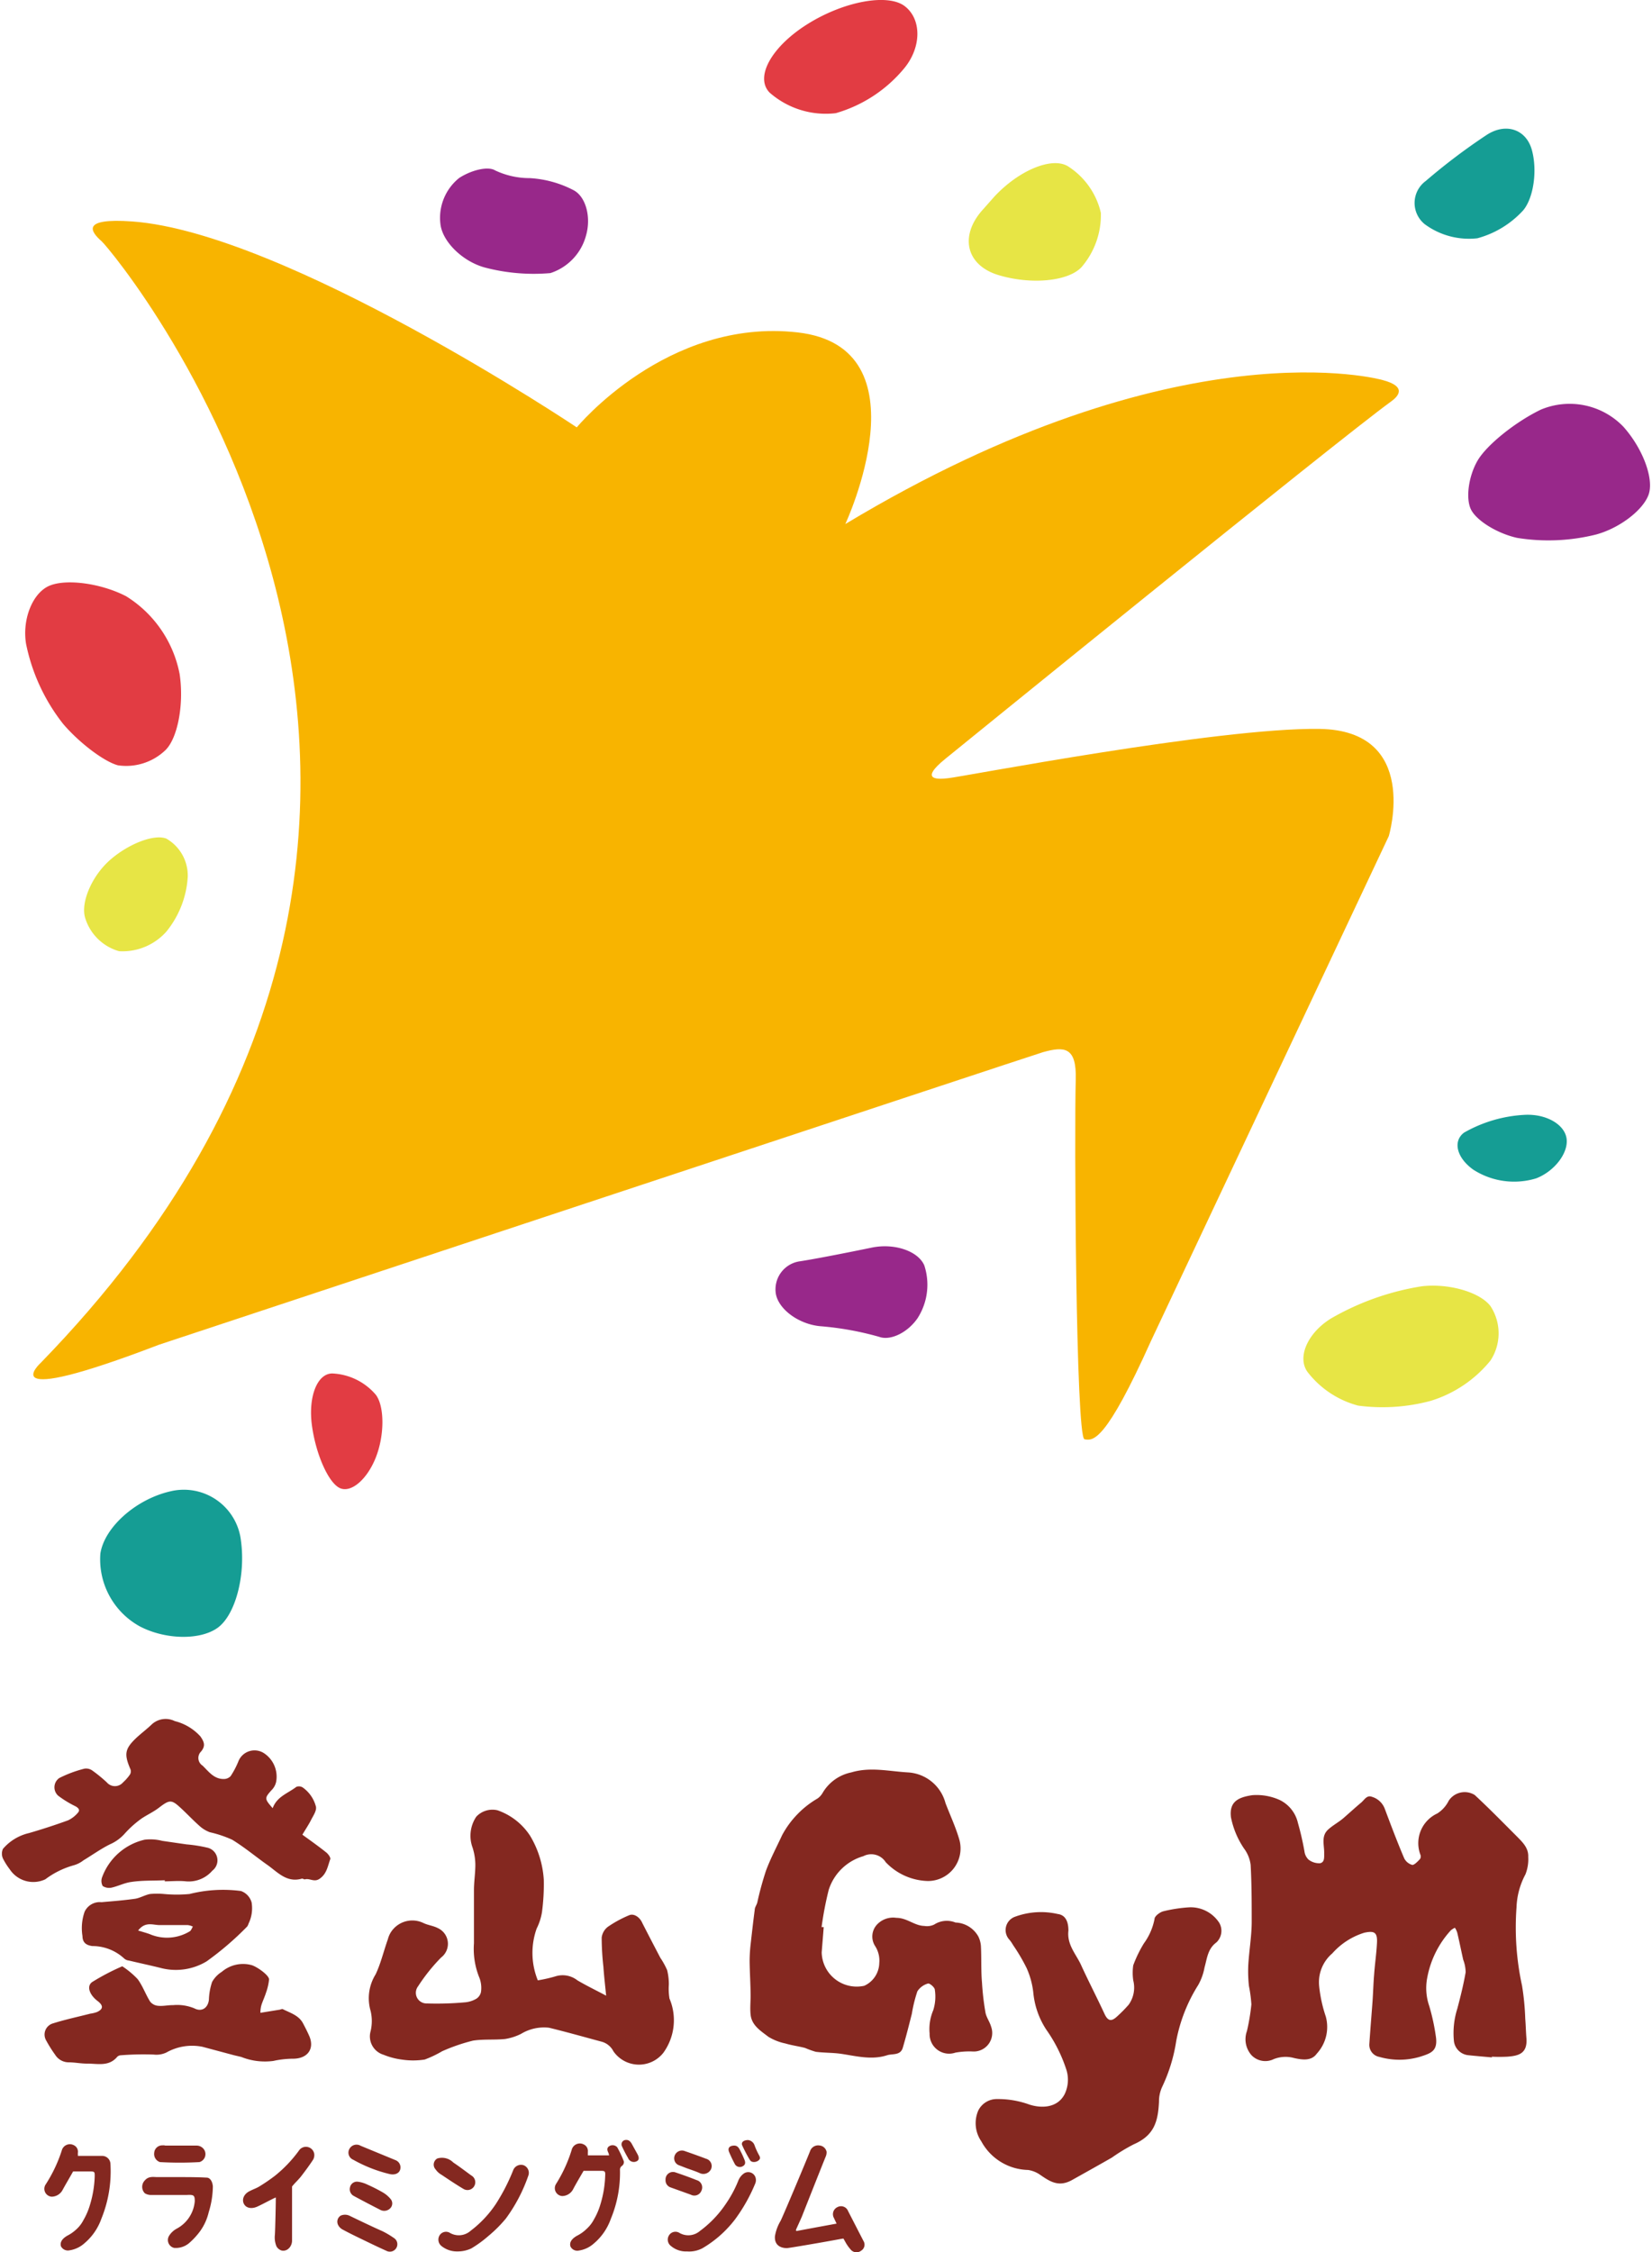 <svg xmlns="http://www.w3.org/2000/svg" viewBox="0 0 154.83 211.54" width="135px" height="184px"><defs><style>.cls-1{fill:#f8b400;}.cls-2{fill:#159d94;}.cls-3{fill:#e23c43;}.cls-4{fill:#e7e545;}.cls-5{fill:#98288a;}.cls-6{fill:#842820;fill-rule:evenodd;}</style></defs><title>暮らしの杜クライミングジム</title><g id="レイヤー_2" data-name="レイヤー 2"><g id="レイヤー_1-2" data-name="レイヤー 1"><path class="cls-1" d="M9.37,22.67c1.05.92,45,53.2-5.72,105.32,0,0-4.91,4.44,11.1-1.69,0,0,82.5-27.33,83.06-27.48,2-.55,3.16-.51,3.07,2.59-.14,4.64,0,33.6.82,33.77s2,.22,6.26-9.26l22.33-47.39s3-9.94-6.53-10.07S90,73,88.9,73.09c-.85.1-2.86.27-.26-1.83,0,0,36.64-29.76,41.89-33.57.59-.43,1.56-1.37-.84-2,0,0-19-5.39-50.46,13.53,0,0,7.76-16.61-4.49-18S54,40.14,54,40.14,26.68,21.86,12.24,20.8C7.37,20.45,8.33,21.76,9.37,22.67Z"/><path class="cls-2" d="M22.45,144.71a5.4,5.4,0,0,0-6.67-4.63c-3.22.75-6.17,3.38-6.54,5.85a7.19,7.19,0,0,0,3.68,6.81c2.39,1.27,5.7,1.34,7.35.14S22.9,148,22.45,144.71Z"/><path class="cls-3" d="M35.12,131a5.7,5.7,0,0,0-4.09-2c-1.42,0-2.28,2.2-1.91,4.9s1.54,5.33,2.59,5.85,2.58-.76,3.41-2.86S35.94,132.08,35.12,131Z"/><path class="cls-2" d="M143.73,14.08c-.54-1.94-2.44-2.58-4.24-1.41A57.44,57.44,0,0,0,133.76,17a2.56,2.56,0,0,0-.09,4.06,7,7,0,0,0,4.94,1.32,9,9,0,0,0,4.32-2.64C143.9,18.56,144.26,16,143.73,14.08Z"/><path class="cls-4" d="M100.15,15.62c-1.5-.92-4.62.37-6.93,2.86l-1,1.13c-2.31,2.49-1.68,5.3,1.41,6.23s6.59.58,7.81-.77A7.52,7.52,0,0,0,103.24,20,7.07,7.07,0,0,0,100.15,15.62Z"/><path class="cls-3" d="M84.8.57c-1.59-1.2-5.69-.45-9.1,1.68s-5,5-3.58,6.45a8,8,0,0,0,6.21,1.93A13,13,0,0,0,84.8,6.37C86.4,4.39,86.4,1.78,84.8.57Z"/><path class="cls-5" d="M46.32,16c-.63-.39-2.14-.07-3.36.71a4.8,4.8,0,0,0-1.76,4.41c.24,1.65,2.11,3.44,4.14,4a18.08,18.08,0,0,0,6.18.53,5.09,5.09,0,0,0,3.35-3.53c.49-1.7,0-3.61-1.14-4.24a10.12,10.12,0,0,0-4.15-1.15A7.55,7.55,0,0,1,46.32,16Z"/><path class="cls-3" d="M11.66,56c-2.34-1.21-5.57-1.65-7.17-1s-2.61,3.14-2.23,5.47A17.88,17.88,0,0,0,5.75,68c1.54,1.8,3.86,3.54,5.14,3.88a5.33,5.33,0,0,0,4.45-1.41c1.17-1.12,1.77-4.33,1.35-7.15A11.06,11.06,0,0,0,11.66,56Z"/><path class="cls-4" d="M15.43,78.76c-1.12-.43-3.46.45-5.21,1.95s-2.83,4-2.42,5.46A4.66,4.66,0,0,0,11,89.34a5.51,5.51,0,0,0,4.45-1.85,9,9,0,0,0,2-5.12A4,4,0,0,0,15.43,78.76Z"/><path class="cls-5" d="M75,118.46a2.66,2.66,0,0,0-2.29,3.1c.29,1.45,2.16,2.81,4.15,3a28.62,28.62,0,0,1,5.55,1c1.07.39,2.7-.41,3.62-1.77a5.82,5.82,0,0,0,.62-4.94c-.58-1.35-2.81-2.11-4.94-1.67S76.55,118.22,75,118.46Z"/><path class="cls-4" d="M124.85,123.84c-2.19,1.36-3.18,3.62-2.21,5a8.88,8.88,0,0,0,4.77,3.18,17.46,17.46,0,0,0,6.79-.44,11.6,11.6,0,0,0,5.64-3.79,4.66,4.66,0,0,0,0-5.12c-1-1.31-3.91-2.15-6.44-1.86A24.8,24.8,0,0,0,124.85,123.84Z"/><path class="cls-2" d="M147,107c-.14-1.37-1.91-2.4-3.95-2.29a12.81,12.81,0,0,0-5.69,1.67c-1.08.81-.69,2.37.87,3.48a7.09,7.09,0,0,0,5.92.81C145.86,110,147.14,108.32,147,107Z"/><path class="cls-5" d="M152.33,40.08a7,7,0,0,0-7.77-1.6c-2.43,1.18-5.1,3.34-5.94,4.8s-1.12,3.53-.61,4.57,2.45,2.25,4.34,2.67a18.46,18.46,0,0,0,7.39-.31c2.18-.58,4.41-2.26,4.95-3.73S154.17,42.14,152.33,40.08Z"/><g id="XY2Zeu"><path class="cls-6" d="M140,193.24c-.75-.07-1.5-.13-2.25-.21a1.51,1.51,0,0,1-1.34-1.31,7.61,7.61,0,0,1,.32-3.07c.3-1.13.58-2.26.78-3.41a3.43,3.43,0,0,0-.23-1.18c-.19-.85-.36-1.7-.56-2.54a1.76,1.76,0,0,0-.22-.46,2,2,0,0,0-.38.24,9,9,0,0,0-2.21,4.41,5.12,5.12,0,0,0,.18,2.7,19.93,19.93,0,0,1,.64,3c.13,1.23-.46,1.44-1.55,1.78a6.84,6.84,0,0,1-3.78,0,1.15,1.15,0,0,1-.94-1.19c.09-1.33.2-2.66.3-4,.06-.85.08-1.69.15-2.53.07-1,.22-2,.27-3s-.27-1.14-1.2-.94a6.65,6.65,0,0,0-3,1.94,3.56,3.56,0,0,0-1.23,3.1,13,13,0,0,0,.62,2.83,3.7,3.7,0,0,1-.85,3.49c-.52.73-1.42.56-2.12.41a3,3,0,0,0-1.92.1,1.8,1.8,0,0,1-2.08-.36,2.26,2.26,0,0,1-.44-2.27,19.62,19.62,0,0,0,.42-2.51,13,13,0,0,0-.23-1.73,12.84,12.84,0,0,1-.06-2c.08-1.31.3-2.6.32-3.9,0-1.83,0-3.66-.1-5.48a3.23,3.23,0,0,0-.62-1.53,8,8,0,0,1-1.23-2.94c-.17-1.44.65-1.87,2-2.07a5.26,5.26,0,0,1,2.6.46,3.18,3.18,0,0,1,1.69,2.14,26.48,26.48,0,0,1,.62,2.7,1.28,1.28,0,0,0,.38.75,1.63,1.63,0,0,0,1.08.34c.46-.09.38-.6.39-1,0-.74-.29-1.55.36-2.15.44-.41,1-.7,1.44-1.08s1.12-1,1.68-1.47c.3-.25.52-.72,1-.54a1.85,1.85,0,0,1,1.21,1.12c.58,1.55,1.17,3.11,1.82,4.64a1.2,1.2,0,0,0,.77.64c.2,0,.5-.32.71-.54a.43.43,0,0,0,.06-.39,3.07,3.07,0,0,1,1.57-3.9,3,3,0,0,0,1.08-1.2,1.79,1.79,0,0,1,2.44-.54c1.33,1.23,2.6,2.53,3.88,3.81.56.57,1.19,1.13,1.15,2a3.85,3.85,0,0,1-.26,1.64,7.08,7.08,0,0,0-.84,3.1,25.72,25.72,0,0,0,.52,7.37,24.29,24.29,0,0,1,.3,3.1c.05.6.06,1.22.11,1.82.11,1.44-.72,1.66-1.79,1.74a14.63,14.63,0,0,1-1.48,0Z"/><path class="cls-6" d="M77.2,181c-.06.79-.13,1.59-.19,2.38a3.29,3.29,0,0,0,4,3.13,2.4,2.4,0,0,0,1.41-2.13,2.52,2.52,0,0,0-.39-1.6,1.65,1.65,0,0,1,.16-2,2.07,2.07,0,0,1,1.84-.65c1,0,1.69.74,2.62.76a1.55,1.55,0,0,0,.93-.13,2.17,2.17,0,0,1,2-.19,2.56,2.56,0,0,1,2.14,1.3,2.42,2.42,0,0,1,.25.91c.06,1.14,0,2.28.1,3.42a24.7,24.7,0,0,0,.33,2.84c.09.45.4.86.53,1.32a1.74,1.74,0,0,1-1.78,2.32,7.55,7.55,0,0,0-1.58.11A1.83,1.83,0,0,1,87.15,191a4.51,4.51,0,0,1,.34-2.19,4.25,4.25,0,0,0,.15-1.92c0-.23-.5-.64-.64-.59a1.73,1.73,0,0,0-1,.73,13.28,13.28,0,0,0-.52,2.11c-.27,1.07-.54,2.14-.85,3.19-.22.76-1,.54-1.49.71-1.47.47-2.92.06-4.38-.15-.76-.1-1.55-.08-2.31-.18a8.42,8.42,0,0,1-1-.36c-.61-.16-1.25-.24-1.85-.42A5,5,0,0,1,72,191.3c-.71-.55-1.57-1.06-1.67-2.09-.06-.57,0-1.15,0-1.72,0-1.11-.08-2.21-.09-3.31a14.67,14.67,0,0,1,.1-1.62c.12-1.06.24-2.13.38-3.19,0-.23.18-.45.24-.68a29.77,29.77,0,0,1,.82-3c.42-1.13,1-2.22,1.51-3.32a8.77,8.77,0,0,1,3.33-3.45,1.62,1.62,0,0,0,.48-.53,4.07,4.07,0,0,1,2.69-1.92c1.8-.54,3.55-.1,5.33,0a3.88,3.88,0,0,1,3.52,2.88c.45,1.18,1,2.34,1.33,3.54a3.06,3.06,0,0,1-3,3.78A5.65,5.65,0,0,1,83.12,175l-.09-.09a1.61,1.61,0,0,0-2.11-.57,4.81,4.81,0,0,0-3.25,3.16A31.69,31.69,0,0,0,77,181Z"/><path class="cls-6" d="M50.34,186a13.38,13.38,0,0,0,1.64-.37,2.25,2.25,0,0,1,2.08.37c.83.49,1.7.91,2.7,1.44-.1-1-.2-1.87-.26-2.73a25,25,0,0,1-.16-2.73,1.51,1.51,0,0,1,.57-1,10.77,10.77,0,0,1,2-1.09c.44-.2,1,.16,1.24.71.56,1.1,1.13,2.19,1.7,3.28a7.35,7.35,0,0,1,.64,1.16,5.56,5.56,0,0,1,.16,1.36,5.68,5.68,0,0,0,.06,1.31,5.22,5.22,0,0,1-.58,5.1,2.92,2.92,0,0,1-4.69-.15,1.75,1.75,0,0,0-1.15-.91c-1.63-.44-3.26-.9-4.9-1.3a4.16,4.16,0,0,0-2.63.58,5.15,5.15,0,0,1-1.5.48c-1,.1-2,0-3,.15a17.34,17.34,0,0,0-2.91,1,10.2,10.2,0,0,1-1.64.78,7.1,7.1,0,0,1-2.16,0,6.78,6.78,0,0,1-1.7-.45,1.8,1.8,0,0,1-1.22-2.21,4.1,4.1,0,0,0,0-1.91,4.25,4.25,0,0,1,.47-3.43c.48-1,.76-2.2,1.15-3.29a2.27,2.27,0,0,1,.54-1,2.39,2.39,0,0,1,2.79-.54c.43.21.94.26,1.36.48a1.62,1.62,0,0,1,.31,2.77,17.06,17.06,0,0,0-2.16,2.7,1,1,0,0,0,.81,1.61,29.9,29.9,0,0,0,3.66-.11,2.54,2.54,0,0,0,1-.33,1,1,0,0,0,.44-.63,2.65,2.65,0,0,0-.14-1.32,7.18,7.18,0,0,1-.52-3.26c0-1.66,0-3.32,0-5,0-.81.14-1.63.13-2.44a5.47,5.47,0,0,0-.26-1.55,3.21,3.21,0,0,1,.35-2.9,2.07,2.07,0,0,1,2-.6,6,6,0,0,1,3.06,2.4,9.09,9.09,0,0,1,1.28,4.11,19.56,19.56,0,0,1-.17,3.06,5.34,5.34,0,0,1-.5,1.54A6.83,6.83,0,0,0,50.34,186Z"/><path class="cls-6" d="M106.28,186a4.94,4.94,0,0,1,0-1.41,11.71,11.71,0,0,1,1-2.06,5.7,5.7,0,0,0,1-2.29c0-.27.51-.65.84-.73a13.77,13.77,0,0,1,2.47-.37,3.2,3.2,0,0,1,2.78,1.47,1.5,1.5,0,0,1-.28,1.83c-.82.61-.87,1.5-1.11,2.34a5.32,5.32,0,0,1-.59,1.65,15.07,15.07,0,0,0-2.07,5.26A15.39,15.39,0,0,1,109,196a3.26,3.26,0,0,0-.3,1.4c-.09,1.85-.44,3.16-2.37,4a16.88,16.88,0,0,0-2.06,1.25c-1.24.71-2.48,1.4-3.73,2.1s-2.07.16-3-.48a2.64,2.64,0,0,0-1.14-.46A5.13,5.13,0,0,1,92,201.11a3,3,0,0,1-.28-2.88,1.94,1.94,0,0,1,1.78-1.08,8.61,8.61,0,0,1,3,.51c1.12.37,2.67.36,3.35-1a3.13,3.13,0,0,0,.11-2.38,14,14,0,0,0-1.85-3.65,7.64,7.64,0,0,1-1.22-3.49,7.71,7.71,0,0,0-.63-2.3A17.52,17.52,0,0,0,95,182.7a4.2,4.2,0,0,0-.33-.49,1.33,1.33,0,0,1,.52-2.19,7.05,7.05,0,0,1,4-.25c.86.11,1,.95,1,1.56-.15,1.31.69,2.17,1.17,3.19.71,1.56,1.51,3.09,2.23,4.65.29.61.6.74,1.13.26s.77-.74,1.13-1.14A2.76,2.76,0,0,0,106.28,186Z"/><path class="cls-6" d="M25.43,169.83c.4-1.1,1.43-1.39,2.22-2a.66.66,0,0,1,.61.06,3.17,3.17,0,0,1,1.24,1.82c.06.38-.27.84-.47,1.24s-.5.85-.81,1.37c.77.56,1.51,1.08,2.22,1.65.2.15.45.49.4.65-.24.65-.32,1.37-1,1.84-.52.36-.94-.08-1.39.06-.08,0-.2-.09-.28-.07-1.43.41-2.28-.62-3.25-1.3s-2.15-1.66-3.3-2.36a10.92,10.92,0,0,0-2.09-.7,3,3,0,0,1-.95-.57c-.69-.61-1.31-1.29-2-1.9s-.93-.53-1.84.17c-.51.39-1.1.66-1.61,1a9.63,9.63,0,0,0-1.61,1.44,4,4,0,0,1-1.39,1c-.86.43-1.65,1-2.48,1.5a2.65,2.65,0,0,1-.9.46,8,8,0,0,0-2.68,1.32,2.65,2.65,0,0,1-3.35-.95,6.34,6.34,0,0,1-.63-1,1.1,1.1,0,0,1,0-.91,4.58,4.58,0,0,1,2.44-1.48c1.24-.36,2.47-.76,3.68-1.2a2.71,2.71,0,0,0,.9-.69c.26-.27.08-.46-.19-.62a9.66,9.66,0,0,1-1.64-1A1.06,1.06,0,0,1,5.38,167a11.33,11.33,0,0,1,2.36-.88,1,1,0,0,1,.74.17,13.38,13.38,0,0,1,1.37,1.12,1,1,0,0,0,1.52,0,4.16,4.16,0,0,0,.65-.74.57.57,0,0,0,.05-.49c-.62-1.44-.54-1.93.6-3,.45-.41.94-.78,1.38-1.2a1.92,1.92,0,0,1,2.18-.33,4.82,4.82,0,0,1,2.41,1.44c.38.54.48.9.07,1.41a.85.85,0,0,0,.13,1.33c.58.56,1.07,1.27,2,1.26a.88.88,0,0,0,.64-.27,7.88,7.88,0,0,0,.75-1.44,1.63,1.63,0,0,1,2.42-.69,2.64,2.64,0,0,1,1.11,2.64,1.56,1.56,0,0,1-.45.82C24.66,168.89,24.65,168.94,25.43,169.83Z"/><path class="cls-6" d="M24.28,189.05l1.72-.28c.13,0,.3-.11.39-.06.67.34,1.45.56,1.86,1.27.23.43.45.86.64,1.3.47,1.17-.19,2.05-1.48,2.08a8.89,8.89,0,0,0-1.92.21,6,6,0,0,1-3-.37c-.3-.08-.62-.14-.93-.23l-2.73-.73a4.93,4.93,0,0,0-3.39.54,2.21,2.21,0,0,1-1.2.19,27,27,0,0,0-3.11.07.49.49,0,0,0-.32.16c-.79.93-1.86.61-2.85.62-.56,0-1.13-.12-1.7-.12A1.5,1.5,0,0,1,5,193a12.45,12.45,0,0,1-.87-1.39,1.09,1.09,0,0,1,.67-1.57c1.14-.36,2.32-.61,3.49-.91a2.94,2.94,0,0,0,.65-.16c.57-.27.59-.59.08-1-.78-.57-1.11-1.41-.55-1.81a21.7,21.7,0,0,1,2.83-1.48,8.12,8.12,0,0,1,1.44,1.2c.48.64.75,1.44,1.18,2.12a1.06,1.06,0,0,0,.74.39c.47.05.94-.07,1.41-.06a4.2,4.2,0,0,1,2,.3c.71.37,1.29-.05,1.37-.82a5.73,5.73,0,0,1,.3-1.66,2.66,2.66,0,0,1,.91-.95,3.07,3.07,0,0,1,2.8-.63c.49.14,1.65.95,1.64,1.35a5.29,5.29,0,0,1-.3,1.28c-.12.38-.3.75-.42,1.13A2.5,2.5,0,0,0,24.28,189.05Z"/><path class="cls-6" d="M9.35,178.66c.88-.08,2-.16,3.14-.32.48-.07.94-.36,1.42-.45a7.15,7.15,0,0,1,1.31,0,12.84,12.84,0,0,0,2.4,0,12.88,12.88,0,0,1,4.83-.28,1.59,1.59,0,0,1,1,1.07,3.32,3.32,0,0,1-.29,2,.84.84,0,0,1-.13.27,28.54,28.54,0,0,1-3.81,3.27,5.6,5.6,0,0,1-4.3.62c-1-.25-2-.46-3-.7a.77.77,0,0,1-.44-.19,4.4,4.4,0,0,0-3-1.17c-.62-.09-.91-.36-.92-.94a4.67,4.67,0,0,1,.2-2.28A1.57,1.57,0,0,1,9.35,178.66Zm3.44,2.66c.42.13.76.22,1.09.34a4.12,4.12,0,0,0,3.77-.27c.13-.09.19-.29.28-.44a1.59,1.59,0,0,0-.47-.14H14.85C14.19,180.82,13.47,180.43,12.79,181.32Z"/><path class="cls-6" d="M15.31,176.6c-1.06.05-2.12,0-3.17.16-.62.08-1.22.39-1.83.53a1.11,1.11,0,0,1-.85-.15,1,1,0,0,1-.06-.81,5.6,5.6,0,0,1,4-3.54,4.5,4.5,0,0,1,1.66.11l2.28.33a13.33,13.33,0,0,1,1.91.3,1.22,1.22,0,0,1,.51,2.17,2.92,2.92,0,0,1-2.49,1c-.65-.07-1.31,0-2,0Z"/></g><g id="avDXWT"><path class="cls-6" d="M74.67,209.54s2.46-.46,3.74-.69l-.26-.55a.73.73,0,0,1,.34-1,.71.71,0,0,1,1,.37l1.44,2.8a.66.66,0,0,1-.21.92.71.71,0,0,1-1-.12,3.93,3.93,0,0,1-.52-.76l-.15-.26-.31.05c-1.54.29-4.88.86-5,.85-.62,0-1.19-.3-1.12-1.13a4.17,4.17,0,0,1,.54-1.45c.33-.69,2.52-5.9,2.77-6.56a.8.8,0,0,1,.88-.5.75.75,0,0,1,.66.59,1,1,0,0,1-.09.47c-.47,1.16-1.93,4.85-2.2,5.54-.14.35-.56,1.24-.58,1.31S74.61,209.54,74.67,209.54Z"/><path class="cls-6" d="M7.13,202.49c.76,0,1.5,0,2.23,0a.78.78,0,0,1,.83.77,11.79,11.79,0,0,1-.85,5.12,5.36,5.36,0,0,1-1.66,2.37,2.68,2.68,0,0,1-1.35.61.73.73,0,0,1-.79-.38c-.14-.48.27-.81.6-1a3.69,3.69,0,0,0,.83-.58,3,3,0,0,0,.68-.88,6.37,6.37,0,0,0,.62-1.45,10.21,10.21,0,0,0,.44-2.67c0-.4,0-.45-.42-.45H6.68c-.36.64-.69,1.19-1,1.76a1.18,1.18,0,0,1-1,.61.74.74,0,0,1-.59-1.13A13.45,13.45,0,0,0,5.61,202a.79.79,0,0,1,1.15-.51.67.67,0,0,1,.37.68C7.12,202.25,7.13,202.35,7.13,202.49Z"/><path class="cls-6" d="M25.72,206.39c-.57.26-1.18.61-1.73.86s-1.07.14-1.27-.27,0-.94.6-1.21c.29-.15.6-.25.87-.42a16.46,16.46,0,0,0,1.46-1A12.28,12.28,0,0,0,27.89,202a.79.79,0,0,1,1.44.27.86.86,0,0,1-.1.57c-.35.54-.74,1.06-1.13,1.57-.21.27-.58.63-.68.75l-.17.2s0,4.58,0,5.09-.42,1.06-1,.92a.84.84,0,0,1-.46-.38,2.18,2.18,0,0,1-.15-1.11C25.67,209.42,25.74,206.46,25.72,206.39Z"/><path class="cls-6" d="M13.42,206a.86.86,0,0,1,0-1.21c.36-.42.81-.31,1.18-.31h1.93c.9,0,1.8,0,2.7.05.35,0,.56.43.58.84a8.44,8.44,0,0,1-.39,2.41,5,5,0,0,1-.83,1.81,6.88,6.88,0,0,1-1,1.08,1.94,1.94,0,0,1-1.42.46.76.76,0,0,1-.47-1.14,1.92,1.92,0,0,1,.72-.67,3.22,3.22,0,0,0,1.69-2.57c0-.56-.08-.63-.76-.59-.47,0-.95,0-1.42,0s-1.68,0-1.9,0A1.12,1.12,0,0,1,13.42,206Z"/><path class="cls-6" d="M42.78,211.46a2.3,2.3,0,0,1-1.47-.49.77.77,0,0,1-.21-1,.71.71,0,0,1,1-.24,1.67,1.67,0,0,0,1.93-.21,10.35,10.35,0,0,0,2.39-2.55,18.37,18.37,0,0,0,1.6-3.12.79.79,0,0,1,1-.48.77.77,0,0,1,.42,1,15.16,15.16,0,0,1-2.1,4A12.33,12.33,0,0,1,45.71,210a11,11,0,0,1-1.62,1.18A3,3,0,0,1,42.78,211.46Z"/><path class="cls-6" d="M64.35,211.46a2.17,2.17,0,0,1-1.49-.5.75.75,0,0,1-.2-1,.71.71,0,0,1,1-.23,1.67,1.67,0,0,0,1.91-.19A10.22,10.22,0,0,0,68,207a11.07,11.07,0,0,0,1.17-2.17,1.49,1.49,0,0,1,.49-.66.72.72,0,0,1,1.1.26.82.82,0,0,1,0,.67,15.78,15.78,0,0,1-1.89,3.35,10.59,10.59,0,0,1-3.06,2.71A2.68,2.68,0,0,1,64.35,211.46Z"/><path class="cls-6" d="M31.82,208.1a1,1,0,0,1,.81,0c.21.1,2.06,1,3.09,1.45a8.14,8.14,0,0,1,1.1.65.69.69,0,0,1,.23.93.7.7,0,0,1-.9.29c-.67-.3-1.34-.62-2-.94s-1.44-.69-2.14-1.07a1,1,0,0,1-.44-.45A.67.67,0,0,1,31.82,208.1Z"/><path class="cls-6" d="M37.4,203.8c-.11.33-.49.51-1,.39A13.24,13.24,0,0,1,33,202.85a.72.72,0,0,1-.37-1,.76.76,0,0,1,1.07-.31L37,202.9A.73.73,0,0,1,37.4,203.8Z"/><path class="cls-6" d="M15.3,201.52c1,0,2,0,3,0a.85.85,0,0,1,.69.38.78.78,0,0,1-.44,1.17,32.83,32.83,0,0,1-3.71,0,.8.8,0,0,1-.54-.87.75.75,0,0,1,.71-.7,2.81,2.81,0,0,1,.29,0Z"/><path class="cls-6" d="M33.4,204.91a2.85,2.85,0,0,1,.94.28,15,15,0,0,1,1.44.73,2.71,2.71,0,0,1,.73.62.64.64,0,0,1,0,.83.79.79,0,0,1-1,.17q-1.24-.63-2.46-1.29a.71.71,0,0,1-.36-.79A.67.67,0,0,1,33.4,204.91Z"/><path class="cls-6" d="M40.9,202.73a1.5,1.5,0,0,1,1.5.38c.57.38,1.12.8,1.68,1.21a.73.73,0,0,1,.29,1,.73.73,0,0,1-1,.28c-.71-.42-1.39-.88-2.08-1.34a1.65,1.65,0,0,1-.55-.5A.66.66,0,0,1,40.9,202.73Z"/><path class="cls-6" d="M63.16,202.82a.73.73,0,0,1,1-.78c.67.23,1.34.47,2,.72a.71.71,0,0,1,.44,1,.8.8,0,0,1-1.06.34c-.4-.18-.82-.31-1.23-.46l-.67-.26A.68.68,0,0,1,63.16,202.82Z"/><path class="cls-6" d="M62.34,204.74a.7.7,0,0,1,.91-.71c.68.23,1.36.47,2,.73a.71.71,0,0,1,.46,1,.71.71,0,0,1-1,.37l-1.92-.69A.7.7,0,0,1,62.34,204.74Z"/><path class="cls-6" d="M58.53,201c.33-.06.51.11.68.43s.35.63.5.91.16.53-.06.64a.58.58,0,0,1-.83-.29,11.1,11.1,0,0,1-.57-1.1A.41.41,0,0,1,58.53,201Z"/><path class="cls-6" d="M70.1,201a.74.74,0,0,1,.59.46,6.6,6.6,0,0,0,.38.86c.11.21.26.4,0,.6s-.64.18-.77,0a12,12,0,0,1-.77-1.46C69.44,201.18,69.72,201,70.1,201Z"/><path class="cls-6" d="M68.79,201.52c.38,0,.49.32.64.61s.22.47.32.71.12.47-.16.62a.54.54,0,0,1-.72-.17,12.55,12.55,0,0,1-.56-1.17C68.16,201.76,68.34,201.53,68.79,201.52Z"/><path class="cls-6" d="M58.42,203a9.33,9.33,0,0,0-.62-1.32.58.58,0,0,0-.72-.12c-.25.14-.24.35-.14.57s.06.2.1.31l0,0c-.67,0-1.35,0-2,0,0-.14,0-.24,0-.34a.67.67,0,0,0-.37-.68.79.79,0,0,0-1.15.51,13.45,13.45,0,0,1-1.47,3.2.74.74,0,0,0,.59,1.13,1.18,1.18,0,0,0,1-.61c.3-.57.63-1.12,1-1.76h1.6c.41,0,.45.05.43.45a10.21,10.21,0,0,1-.44,2.67,6.37,6.37,0,0,1-.62,1.45,3.2,3.2,0,0,1-.68.88A3.69,3.69,0,0,1,54,210c-.34.2-.74.53-.59,1a.71.71,0,0,0,.78.38,2.68,2.68,0,0,0,1.35-.61,5.36,5.36,0,0,0,1.66-2.37,11.29,11.29,0,0,0,.86-4.59h0a.42.42,0,0,1,.18-.38A.44.44,0,0,0,58.42,203Z"/></g></g></g></svg>